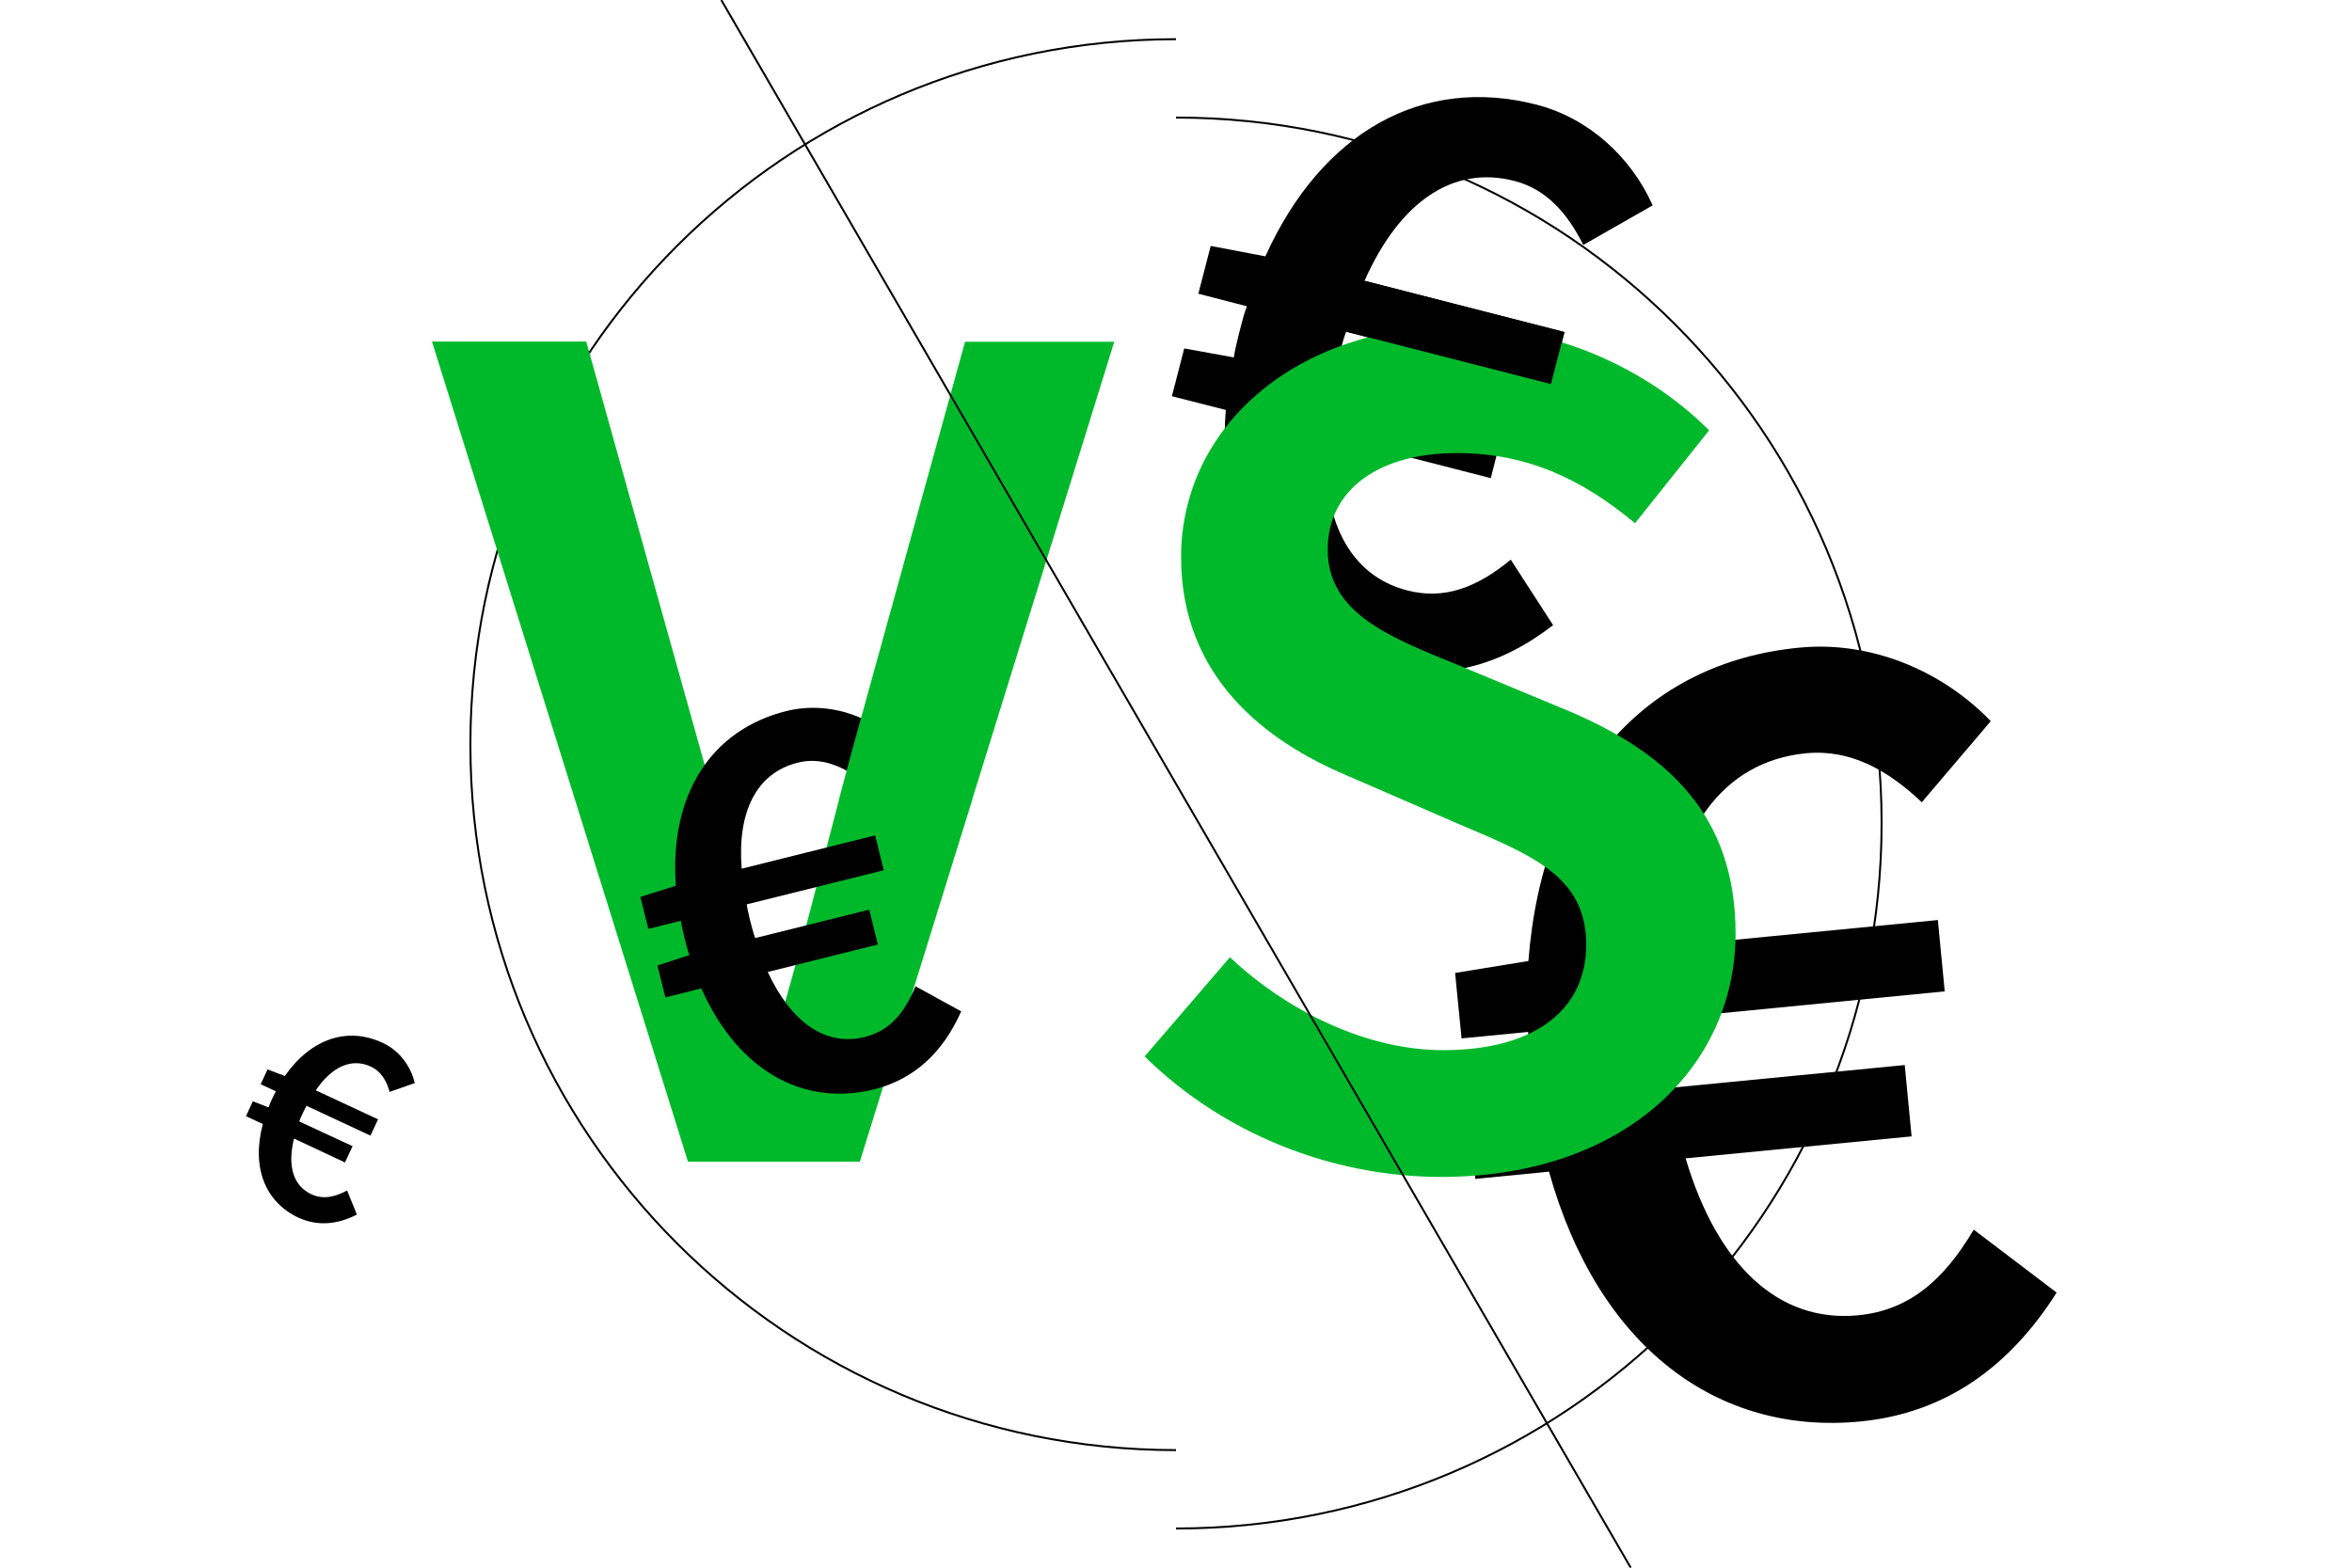 <?xml version="1.0" encoding="utf-8"?>
<!-- Generator: Adobe Illustrator 24.2.0, SVG Export Plug-In . SVG Version: 6.00 Build 0)  -->
<svg version="1.1" id="Laag_1" xmlns="http://www.w3.org/2000/svg" xmlns:xlink="http://www.w3.org/1999/xlink" x="0px" y="0px"
	 width="1200px" height="800px" viewBox="0 0 1200 800" style="enable-background:new 0 0 1200 800;" xml:space="preserve">
<style type="text/css">
	.st0{fill:none;stroke:#000000;stroke-miterlimit:10;}
	.st1{fill:#00B92B;}
</style>
<path class="st0" d="M600,60c198.8,0,360,161.2,360,360S798.8,780,600,780"/>
<path class="st0" d="M600,740c-198.8,0-360-161.2-360-360S401.2,20,600,20"/>
<g>
</g>
<g>
	<path d="M134.1,573.6l-8.6-4l3.5-7.6l8,3.1c0.5-1.4,1.1-2.8,1.8-4.3c0.6-1.4,1.3-2.7,2-3.9l-7.8-3.6l3.5-7.6l8.8,3.4
		c13.4-19.2,32.1-25.3,50-16.9c8.2,3.8,14.2,11.5,16.3,20.5l-12.8,4.5c-1.6-5.7-4.4-10.5-9.6-12.9c-9.8-4.6-19.9,0-28.1,12.1
		l31.8,14.8l-3.9,8.3l-32.6-15.2c-0.6,1-1.1,2.1-1.7,3.3c-0.8,1.6-1.5,3.1-2,4.7l27.2,12.6l-3.9,8.3L150,581
		c-3.4,13.8-0.5,24.1,8.8,28.4c5.8,2.7,11.6,1.7,18.3-1.9l5,12.3c-10,5.1-20,6.1-30,1.5C135.6,613.5,128.1,596.1,134.1,573.6z"/>
</g>
<g>
	<path d="M625.4,209.2l-27.5-7l6.3-24.4l25.3,4.6c0.7-4.5,1.8-8.8,3-13.6c1.1-4.4,2.2-8.7,3.7-12.5l-24.8-6.4l6.3-24.4l27.9,5.3
		c29-64.1,80.8-92.2,138.3-77.4c26.2,6.7,48.1,26.3,59.3,51.4l-35.4,20.2c-8-16-18.7-28.5-35.3-32.7c-31.4-8.1-58.6,11-76.3,51
		l102,26.2l-6.8,26.6l-104.6-26.8c-1.3,3.4-2.2,6.9-3.2,10.8c-1.3,5.2-2.6,10-3.4,14.9l87.2,22.4l-6.8,26.6l-84.1-21.6
		c-2.6,42.6,11.9,71.3,41.5,78.9c18.7,4.8,35.2-1.2,52.8-15.7l21.6,33.4c-26.6,20.6-55.7,28.9-87.6,20.7
		C651.6,326,620,278.9,625.4,209.2z"/>
</g>
<g>
	<path d="M790.3,597.9l-37.6,3.7l-3.3-33.4l33.8-5.7c-1.2-5.9-1.8-11.9-2.4-18.5c-0.6-6-1.2-11.9-1.1-17.4l-34,3.3l-3.3-33.4
		l37.4-6.1c7.2-93.5,59.3-152.3,138.2-159.9c35.8-3.5,72.2,11.1,97.7,37.5l-35.2,41.4c-17.3-16.4-36.4-27.2-59.1-25
		c-43,4.2-68.4,40.4-72.4,98.7l139.7-13.6l3.5,36.4l-143.3,14c-0.1,4.8,0.3,9.6,0.9,15c0.7,7.2,1.3,13.7,2.6,20.2l119.4-11.6
		l3.5,36.4l-115.3,11.2c16.2,54.5,47.4,84,88,80.1c25.7-2.5,43.5-17.5,59-43.7l42.3,32.1c-24,37.9-56.7,61.6-100.3,65.8
		C876.4,732.4,815.4,687.7,790.3,597.9z"/>
</g>
<path class="st1" d="M584,539.1l43.5-50.6c30.1,28.2,70.4,47.4,108.8,47.4c47.4,0,73-21.1,73-53.8c0-34.6-26.9-45.4-64.6-61.4
	l-57.6-25c-41-17.3-84.5-49.9-84.5-111.4c0-66.6,58.9-117.8,140.8-117.8c48.6,0,96,20.5,128.6,53.1l-37.8,47.4
	c-26.9-22.4-55-35.8-90.9-35.8c-39.7,0-65.9,18.6-65.9,49.3c0,32.6,32,44.8,66.6,58.9l57,23.7c49.3,21.1,84.5,52.5,84.5,113.3
	c0,67.8-56.3,124.2-150.4,124.2C678.7,600.5,623.6,578.1,584,539.1z"/>
<g>
	<path class="st1" d="M397.7,521.2h-2.6c-14.1-48-23.7-89-37.1-136.3l-58.9-210.6h-78.7L351,592.8h87.7L496.1,408h-68
		C418.1,446,409.5,481.1,397.7,521.2z"/>
</g>
<g>
	<path d="M357.8,504.4l-18.3,4.6l-4.1-16.3l16.3-5.3c-1-2.8-1.7-5.8-2.5-9c-0.7-2.9-1.4-5.8-1.8-8.5l-16.6,4.1l-4.1-16.3l18.1-5.7
		c-3.3-46.8,18.2-79.7,56.6-89.2c17.5-4.3,36.5,0.2,51.1,11.4l-14.4,23c-9.7-6.9-20-10.8-31.1-8c-21,5.2-30.9,25-28.6,54.1l68.1-17
		l4.4,17.8l-69.9,17.4c0.3,2.4,0.9,4.7,1.5,7.4c0.9,3.5,1.7,6.7,2.8,9.8l58.2-14.5l4.4,17.8l-56.2,14c12,25.8,29.6,38.1,49.4,33.2
		c12.5-3.1,20.2-11.8,26-25.9l23.3,12.8c-9.1,20.5-23.5,34.6-44.8,39.9C410.2,564.6,376.8,547,357.8,504.4z"/>
</g>
<path class="st1" d="M492.4,174.3l-58.2,210.6c-2.1,7.9-4.2,15.6-6.2,23.2h68l72.5-233.7H492.4z"/>
<polyline points="696.2,143.3 798.2,169.4 791.3,196 686.7,169.2 "/>
<line class="st0" x1="368" y1="0" x2="832" y2="800"/>
</svg>
